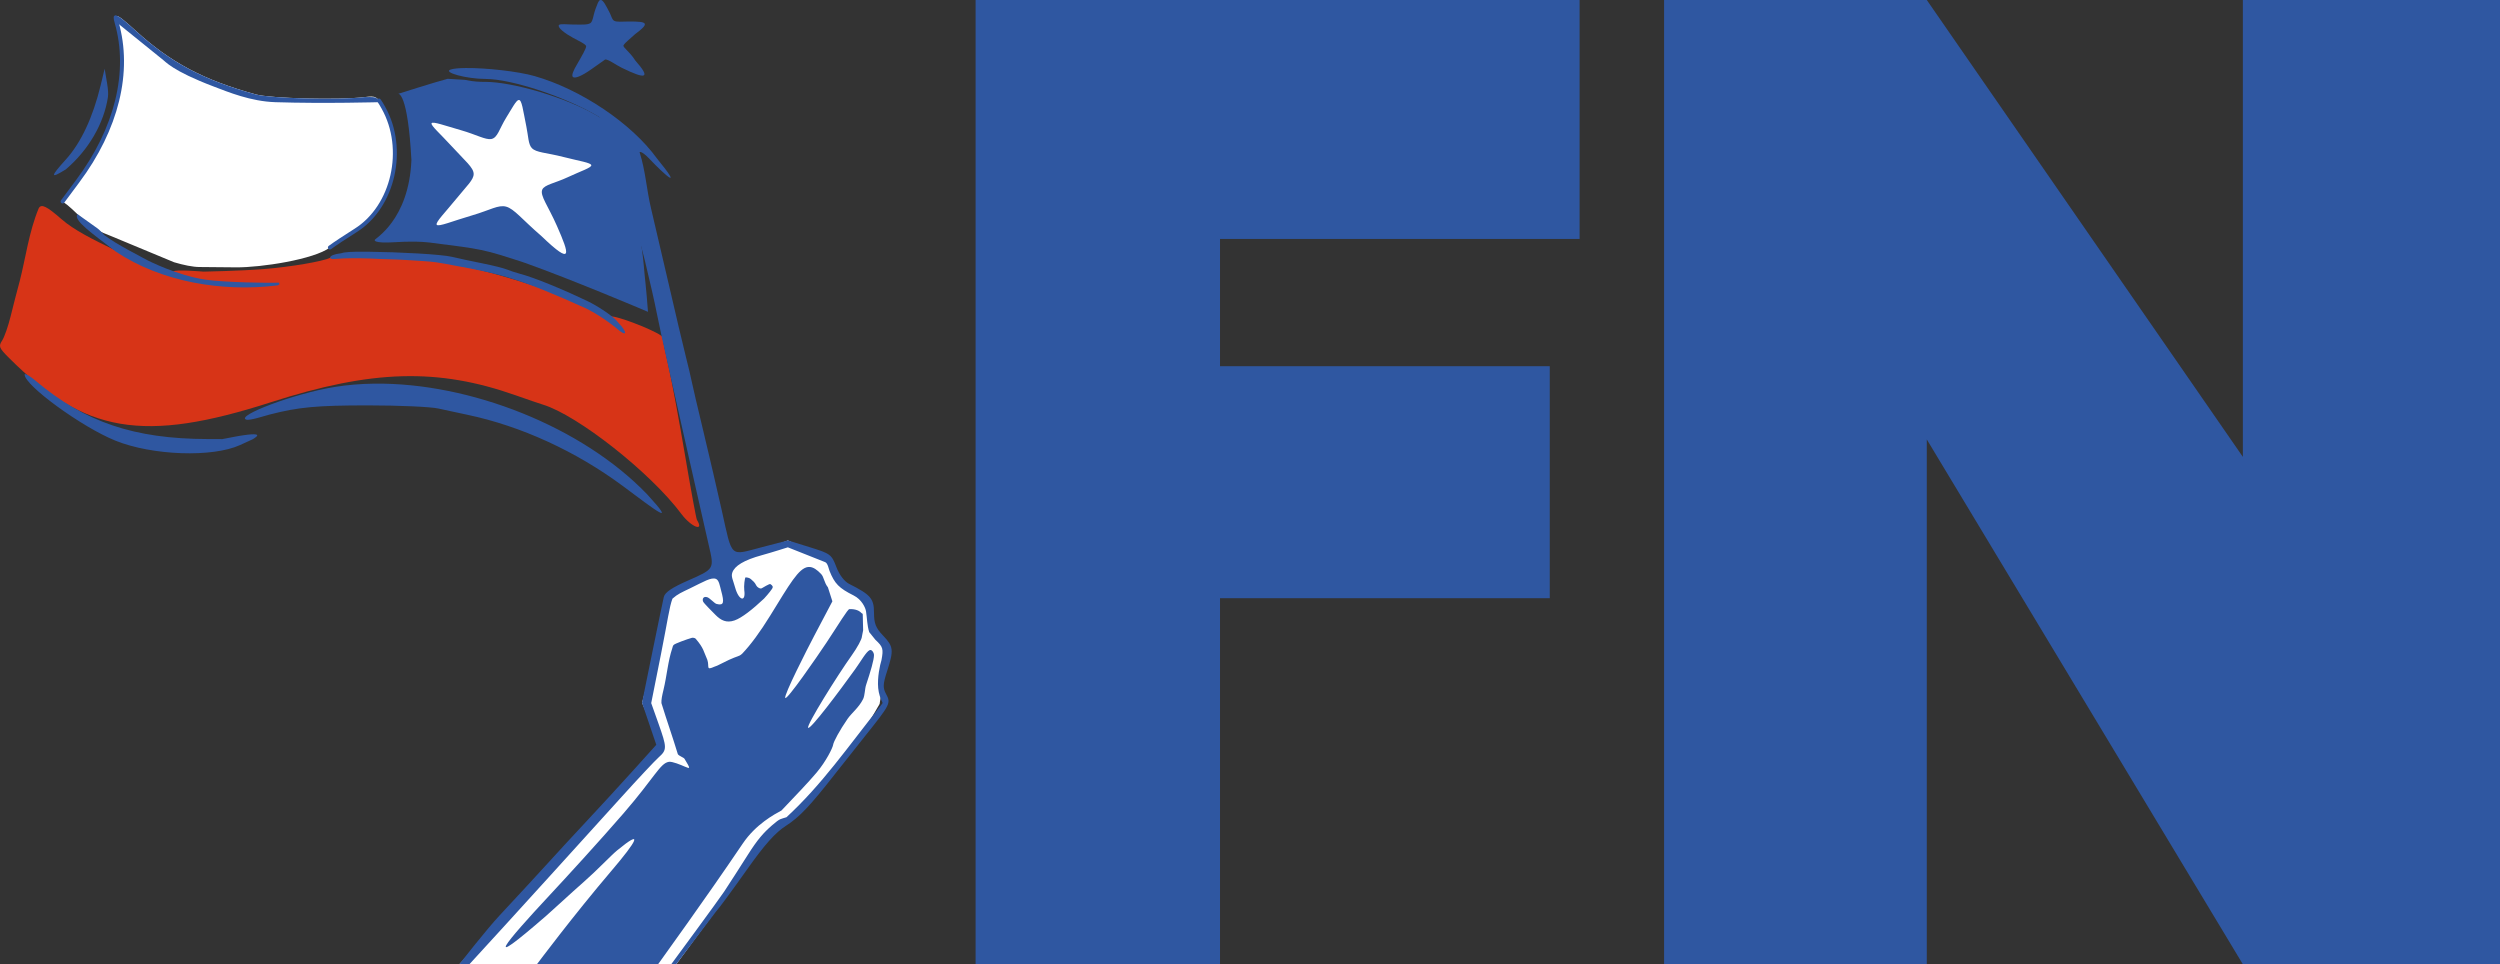 <?xml version="1.0" encoding="UTF-8" standalone="no"?>
<svg
   xmlns:dc="http://purl.org/dc/elements/1.1/"
   xmlns:cc="http://creativecommons.org/ns#"
   xmlns:rdf="http://www.w3.org/1999/02/22-rdf-syntax-ns#"
   xmlns:svg="http://www.w3.org/2000/svg"
   xmlns="http://www.w3.org/2000/svg"
   xmlns:sodipodi="http://sodipodi.sourceforge.net/DTD/sodipodi-0.dtd"
   xmlns:inkscape="http://www.inkscape.org/namespaces/inkscape"
   id="svg"
   version="1.1"
   width="1253.183"
   height="483.361"
   viewBox="0 0 1253.183 483.361"
   sodipodi:docname="Logo3.svg"
   inkscape:version="0.92.4 (5da689c313, 2019-01-14)"
   inkscape:export-filename="C:\Users\janit\Desktop\Fuerza Nacional 3.png"
   inkscape:export-xdpi="701"
   inkscape:export-ydpi="701">
  <rect x="0" y="0" width="1253.183" height="483.361" fill="#333333" stroke="none"/>
  <defs
     id="defs9">
    <clipPath
       clipPathUnits="userSpaceOnUse"
       id="clipPath1488">
      <path
         sodipodi:nodetypes="cccccccccccccccccccccc"
         inkscape:connector-curvature="0"
         id="path1490"
         d="m 216.395,204.161 3.693,-0.103 4.262,-5.458 7.371,-10.572 3.923,-3.044 8.184,-9.672 2.908,-5.005 0.676,-4.329 0.203,-3.179 -2.105,-2.758 0.008,-3.329 -3.585,-2.435 -2.232,-3.111 L 234.6,148.67 l -5.719,2.225 -3.788,1.961 -5.884,2.705 -3.908,14.594 2.556,5.968 -26.04,28.001 10.877,0.036 z"
         style="fill:#081647;fill-opacity:1;stroke:none;stroke-width:1px;stroke-linecap:butt;stroke-linejoin:miter;stroke-opacity:1" />
    </clipPath>
  </defs>
  <sodipodi:namedview
     pagecolor="#ffffff"
     bordercolor="#666666"
     borderopacity="1"
     objecttolerance="10"
     gridtolerance="10"
     guidetolerance="10"
     inkscape:pageopacity="0"
     inkscape:pageshadow="2"
     inkscape:window-width="2560"
     inkscape:window-height="1400"
     id="namedview7"
     showgrid="false"
     inkscape:zoom="0.4255569"
     inkscape:cx="242.51781"
     inkscape:cy="710.23074"
     inkscape:window-x="-12"
     inkscape:window-y="-12"
     inkscape:window-maximized="1"
     inkscape:current-layer="svg" />
  <path
     style="fill:#2f57a1;fill-opacity:1;fill-rule:evenodd;stroke:none;stroke-width:14.536"
     inkscape:connector-curvature="0"
     d="M 489.039,-2.6353394e-5 V 483.361 H 611.562 V 299.86 H 776.849 V 183.573 H 611.562 V 119.775 H 791.806 V -2.6353394e-5"
     id="path2-98"
     sodipodi:nodetypes="cccccccccc" />
  <path
     style="fill:#2f57a1;fill-opacity:1;fill-rule:evenodd;stroke:none;stroke-width:13.427"
     inkscape:connector-curvature="0"
     d="M 834.163,483.36 H 965.852 V 220.278 l 158.435,263.082 h 128.896 V -2.6353394e-5 H 1124.287 V 229.018 L 965.852,-2.6353394e-5 H 834.163"
     id="path2"
     sodipodi:nodetypes="cccccccccc" />
  <g
     id="g1538"
     transform="matrix(3.788,0,0,3.788,-266.667,-698.457)" />
  <g
     id="g906"
     transform="translate(-227.047,8.3608399e-4)">
    <path
       id="path0"
       d="m 443.299,121.693 c 25.202,3.214 25.61,3.08 46.54,9.952 23.22,8.227 59.922,23.756 62.023,24.672 -0.912,-12.517 -1.611,-16.96 -2.137,-23.575 -1.724,-19.137 -6.335,-32.074 -9.092,-45.178 l -5.027,-23.973 -8.333,-5.042 c -16.284,-9.845 -43.636,-17.508 -56.841,-17.508 -2.822,0 -5.988,-0.053 -10.405,-1.019 l -8.57,-0.524 c -5.692,1.469 -24.788,7.528 -24.788,7.528 0,0 4.774,-1.102 6.61,33.235 -1.27,30.454 -18.764,39.526 -18.362,40.028 0,0 -1.285,1.836 10.466,1.102 11.751,-0.734 17.915,0.302 17.915,0.302 z"
       inkscape:connector-curvature="0"
       style="opacity:1;fill:#2f57a1;fill-opacity:1;fill-rule:evenodd;stroke:none;stroke-width:3.788"
       sodipodi:nodetypes="cccccccscccccccc" />
    <path
       sodipodi:nodetypes="ccccccccccccsccscccccsc"
       id="path1"
       d="m 246.481,104.345 c -4.89,11.647 -6.722,25.618 -9.511,36.409 -1.299,4.765 -3.36,12.754 -4.583,17.75 -1.22,4.996 -3.152,10.5 -4.284,12.235 -1.875,2.86 -1.557,3.659 3.477,8.686 37.822,37.788 67.345,42.777 131.299,22.189 50.67,-16.314 83.598,-17.235 122.727,-3.436 5.833,2.061 11.947,4.152 13.583,4.648 17.477,5.318 54.053,34.178 69.356,54.727 4.977,6.682 11.72,9.295 7.856,3.045 -0.371,-0.598 -3.027,-15.004 -5.902,-32.015 -2.875,-17.008 -6.617,-37.17 -8.318,-44.799 -1.701,-7.633 -3.091,-14.269 -3.091,-14.746 0,-1.723 -19.443,-9.76 -25.344,-10.438 -2.892,-0.442 -3.089,-1.39 -6.794,-2.556 -14.994,-7.555 -45.242,-17.978 -69.199,-22.924 -29.303,-6.049 -54.044,-7.957 -65.311,-3.857 -3.563,1.757 -19.5,4.513 -33.189,5.623 -11.784,0.92 -30.183,1.278 -30.183,1.278 0,0 -14.458,-1.24 -15.01,-0.08 -1.98,0.587 -22.061,-7.038 -29.936,-10.958 -10.555,-5.092 -20.014,-9.81 -26.242,-15.259 -7.47,-6.534 -10.068,-7.792 -11.402,-5.523"
       inkscape:connector-curvature="0"
       style="fill:#d73417;fill-opacity:1;fill-rule:evenodd;stroke:none;stroke-width:3.788" />
    <g
       style="fill:#ffffff;fill-opacity:1"
       transform="matrix(3.788,0,0,3.788,-266.667,-292.246)"
       id="g1494">
      <path
         style="fill:#ffffff;fill-opacity:1;stroke:none;stroke-width:1px;stroke-linecap:butt;stroke-linejoin:miter;stroke-opacity:1"
         d="m 217.426,204.76 2.396,1.7e-4 4.53,-6.16 7.371,-10.572 3.923,-3.044 8.184,-9.672 2.908,-5.005 0.676,-4.329 0.203,-3.179 -2.105,-2.758 0.008,-3.329 -3.585,-2.435 -2.232,-3.111 L 234.6,148.67 l -5.719,2.225 -3.788,1.961 -5.884,2.705 -3.908,14.594 2.556,5.968 -26.74,28.636 h 10.277 z"
         id="path845"
         inkscape:connector-curvature="0"
         sodipodi:nodetypes="cccccccccccccccccccccc" />
      <path
         cx="218.186"
         cy="172.593"
         rx="28.684"
         ry="28.234"
         style="opacity:1;fill:#ffffff;fill-opacity:1;stroke:none;stroke-width:0.723;stroke-linecap:round;stroke-linejoin:round;stroke-miterlimit:4;stroke-dasharray:none;stroke-opacity:1"
         id="path1426"
         clip-path="url(#clipPath1488)"
         d=""
         inkscape:connector-curvature="0" />
    </g>
    <path
       sodipodi:nodetypes="cccsssscccsccccccssscccccssscccccccccccscccccccccsccccccccccccscccccccscccccccccccsccccccccccscccccccssscccccscccccccsccccccscscscscssscscscscccccssssccscscccccccccccsccccccccccccccccczccszsccccsscsccccccccsccccccccszccsccsczcsccccc"
       inkscape:connector-curvature="0"
       id="path2-1"
       d="m 528.314,0.007 c -0.166,-0.019 -0.323,-0.003 -0.481,0.044 -0.756,0.226 -1.425,2.201 -2.079,3.919 -0.83,2.189 -1.329,4.565 -1.509,5.231 -0.148,0.545 -0.549,1.942 -1.21,2.368 -1.56,1.008 -4.611,0.731 -8.763,0.731 -2.668,0 -6.507,-0.526 -7.058,0.27 -0.847,1.223 3.034,4.21 7.176,6.44 2.844,1.621 6.018,2.879 6.486,4.102 0.042,1.169 -2.068,4.774 -4.318,8.705 -2.135,3.504 -3.178,6.055 -2.299,6.802 1.032,0.875 4.512,-0.591 9.054,-3.791 l 7.028,-4.957 c 1.132,-0.511 5.564,2.728 8.345,4.091 12.667,6.212 14.583,5.186 6.792,-3.655 -2.979,-4.72 -6.359,-6.541 -5.869,-7.602 0.857,-1.461 3.604,-3.506 5.846,-5.626 3.068,-2.267 5.116,-4.09 4.827,-5.079 -0.316,-1.079 -3.298,-1.217 -7.823,-1.217 -3.708,0 -6.199,0.393 -7.56,-0.376 -1.136,-0.641 -1.326,-2.25 -2.272,-4.078 -1.781,-3.443 -3.155,-6.191 -4.313,-6.323 z M 460.495,34.096 c -3.325,0.031 -5.982,0.264 -7.465,0.732 -4.417,1.398 7.866,4.742 17.401,4.742 13.205,0 40.556,9.132 56.84,18.976 l 6.967,6.264 4.719,23.057 c 2.765,13.189 8.759,32.124 11.271,42.45 2.511,10.326 5.144,21.912 5.852,25.753 0.708,3.841 3.991,18.916 7.302,33.499 3.311,14.583 8.464,37.426 11.46,50.759 2.992,13.333 6.391,28.304 7.554,33.27 2.731,11.659 2.775,11.589 -10.513,17.43 -7.989,3.511 -11.54,5.917 -12.081,8.197 -0.424,1.777 -3.057,14.438 -5.852,28.143 l -5.083,24.917 3.581,10.528 3.581,10.535 -11.726,13.006 c -6.451,7.155 -16.847,18.476 -23.105,25.161 -6.254,6.682 -14.777,15.917 -18.939,20.515 -4.159,4.598 -15.402,16.777 -24.984,27.063 -6.373,6.841 -20.014,24.267 -20.014,24.267 h 5.075 c 0,0 20.167,-21.861 76.33,-83.94 8.292,-9.167 16.62,-18.053 18.51,-19.746 4.269,-3.83 4.261,-4.822 -0.133,-17.193 l -3.566,-10.033 4.905,-24.583 c 3.41,-17.093 4.159,-23.602 5.748,-27.78 2.613,-2.342 4.662,-3.167 8.819,-5.171 6.731,-3.247 10.588,-5.713 13.006,-4.713 1.528,0.632 1.919,3.466 2.567,5.852 1.617,5.958 1.457,7.666 -2.33,6.673 -0.969,-0.253 -3.329,-2.894 -4.528,-3.322 -2.045,-0.73 -2.747,0.895 -2.145,2.205 0.398,0.867 5.113,5.557 6.237,6.681 2.638,2.638 5.399,4.141 9.499,2.708 3.658,-1.279 9.056,-5.554 14.796,-10.957 0.092,-0.086 2.807,-3.041 4.025,-4.912 0.631,-0.97 0.308,-1.58 -0.888,-2.353 -0.385,-0.249 -3.865,1.843 -4.239,2.072 -0.89,0.543 -2.372,-0.561 -2.715,-1.221 -1.029,-1.975 -1.473,-2.094 -2.833,-3.366 -0.739,-0.691 -2.257,-0.858 -2.567,-0.858 -0.504,0 -0.972,4.569 -0.71,6.422 0.883,6.292 -2.754,5.261 -4.557,-1.235 -1.116,-4.019 -2.144,-5.502 -1.428,-7.591 1.135,-3.311 5.778,-6.234 14.811,-8.7 4.689,-1.28 13.021,-3.936 13.021,-3.936 l 18.688,7.42 c 1.345,0.534 1.779,3.343 2.212,4.424 2.561,6.398 4.74,8.619 12.074,12.281 4.043,2.019 5.938,6.137 6.214,7.968 0.55,3.525 0.514,6.942 1.591,10.402 l 3.129,3.877 c 3.792,3.519 4.079,4.493 3.011,10.224 -0.733,2.292 -2.143,8.646 -1.635,13.997 0.258,2.717 1.172,5.348 2.005,6.925 0.096,0.181 0.189,0.316 0.17,0.503 -0.019,0.188 -0.135,0.31 -0.259,0.466 -17.952,22.664 -29.92,40.175 -47.889,56.811 -2.994,1.036 -2.904,0.27 -7.265,4.076 -4.271,3.728 -7.242,7.077 -12.029,14.634 -4.008,6.326 -9.376,14.668 -11.933,18.547 -2.557,3.879 -26.555,36.445 -26.555,36.445 h 2.493 l 19.934,-26.361 c 1.527,-1.667 8.391,-10.973 15.255,-20.685 9.205,-13.015 14.442,-18.912 19.931,-22.431 6.693,-4.295 12.062,-9.975 24.569,-25.99 2.205,-2.826 8.9,-11.277 14.885,-18.777 12.917,-16.189 13.12,-16.591 10.609,-21.285 -1.636,-3.061 -1.551,-4.919 0.555,-11.43 3.413,-10.576 3.215,-12.308 -2.035,-17.8 -3.655,-3.822 -4.543,-6.08 -4.543,-11.489 0,-7.049 -1.688,-9.011 -12.362,-14.367 -2.492,-1.25 -4.984,-4.522 -6.525,-8.56 -2.394,-6.265 -2.955,-6.679 -13.398,-9.914 l -10.898,-3.374 -13.406,3.499 c -15.917,4.152 -14.318,5.657 -19.724,-18.555 -2.277,-10.197 -6.437,-28.091 -9.248,-39.758 -2.807,-11.667 -5.439,-22.915 -5.845,-24.999 -0.405,-2.083 -1.779,-7.88 -3.048,-12.88 -1.269,-5 -5.127,-21.362 -8.582,-36.362 -3.455,-15 -7.356,-31.7 -8.671,-37.117 -2.365,-9.877 -2.768,-18.985 -5.808,-28.446 0.527,-0.527 2.663,0.887 4.75,3.137 8.22,8.703 17.567,16.699 3.899,-0.074 -12.655,-17.496 -38.097,-34.598 -61.287,-41.208 -8.523,-2.429 -24.529,-4.132 -34.505,-4.039 z m -180.99,0.362 -1.99,8.242 c -3.871,16.061 -9.869,28.868 -17.438,37.235 -7.943,8.777 -7.953,9.869 -0.052,4.986 11.246,-9.571 19.128,-22.883 21.137,-36.332 0.198,-1.593 0.056,-3.905 -0.429,-6.8 z m 207.533,15.652 c -1.263,0.171 -3.346,4.178 -6.221,8.821 -3.552,5.737 -4.293,10.174 -7.531,10.763 -2.812,0.512 -7.758,-2.307 -14.952,-4.363 -8.19,-2.341 -14.433,-4.644 -14.954,-3.537 -0.496,1.053 4.396,5.307 9.709,11.113 7.221,7.888 11.33,11.054 11.391,14.265 0.056,2.931 -3.38,5.916 -8.491,12.221 -5.634,6.948 -10.841,12.137 -10.015,13.273 0.857,1.178 8.027,-1.878 17.865,-4.75 8.871,-2.59 13.009,-5.391 16.904,-4.334 4.068,1.104 7.894,6.299 17.69,14.736 7.383,6.358 12.655,11.523 13.836,11.142 1.264,-0.408 -1.957,-6.886 -6.016,-16.144 -4.455,-10.159 -8.63,-15.263 -7.398,-18.239 1.034,-2.497 6.496,-3.302 12.724,-6.219 6.637,-3.109 12.001,-4.791 11.869,-6.032 -0.136,-1.277 -5.973,-2.095 -13.785,-4.096 -9.065,-2.321 -13.809,-2.167 -16.037,-4.53 -1.787,-1.895 -1.723,-5.848 -2.717,-10.696 -1.73,-8.429 -2.247,-13.613 -3.87,-13.393 z m -75.475,76.071 c -9.16,-0.101 -11.9,0.217 -13.658,0.794 -6.945,0.805 -6.208,3.33 -3.11,2.843 6.092,-0.519 11.9,-0.395 17.707,-0.234 6.314,0.391 13.276,0.372 19.446,0.828 4.245,0.314 9.783,0.509 13.768,1.08 3.741,0.536 5.128,0.899 8.971,1.589 23.758,4.264 33.764,6.917 66.01,21.465 0,0 6.879,3.198 14.818,9.546 6.529,5.827 5.808,2.168 1.776,-2.029 -2.582,-3.549 -10.844,-8.758 -15.749,-11.12 -10.351,-4.986 -26.112,-11.722 -34.421,-13.871 -1.667,-0.432 -4.392,-1.334 -6.059,-2.012 -1.667,-0.674 -7.126,-2.037 -12.126,-3.026 -5,-0.989 -11.818,-2.452 -15.152,-3.255 -5.559,-1.34 -26.956,-2.429 -42.222,-2.597 z m -171.72,61.375 c -0.289,-0.059 -0.451,0.011 -0.451,0.222 0,5.432 28.73,26.338 45.514,33.114 18.481,7.466 48.648,8.527 62.485,2.197 l 6.399,-2.93 c 1.431,-0.961 8.886,-4.998 -15.315,-0.045 l -7.412,-0.023 c -36.841,-0.117 -61.391,-8.42 -85.989,-29.075 -2.344,-1.969 -4.365,-3.284 -5.231,-3.462 z m 174.782,4.757 c -6.845,0.086 -13.522,0.632 -19.931,1.679 -20.545,3.36 -49.432,14.434 -44.281,16.339 1.765,0.652 9.167,-1.848 11.951,-2.564 14.333,-3.701 23.584,-4.557 49.198,-4.557 15.402,0 31.199,0.698 35.112,1.554 3.909,0.86 10.519,2.284 14.685,3.159 26.792,5.648 54.312,18.244 77.733,35.585 16.238,12.088 28.079,21.397 12.318,4.247 -32.571,-33.893 -88.87,-56.046 -136.785,-55.442 z m 217.515,91.908 c -4.765,0.533 -9.39,8.795 -18.947,24.281 -5.182,8.396 -9.884,14.766 -14.057,19.117 -1.119,0.991 -0.845,0.865 -4.06,2.041 -3.215,1.175 -7.736,3.876 -9.834,4.507 -4.544,2.057 -2.49,0.034 -3.625,-3.403 -1.861,-4.104 -1.737,-5.802 -5.777,-10.502 -0.259,-0.301 -0.462,-0.388 -0.949,-0.501 -0.487,-0.113 -0.69,-0.119 -1.139,0.004 -2.228,0.612 -8.548,2.912 -8.97,3.499 -0.444,0.404 -0.507,0.846 -0.713,1.585 -2.238,6.67 -2.685,13.686 -4.463,21.062 -0.685,2.84 -1.093,4.758 -1.006,6.535 2.676,8.702 5.768,17.461 8.214,25.562 0.468,0.923 2.93,1.657 3.359,2.367 3.03,5.019 3.037,5.159 0.192,3.936 -2.086,-0.896 -6.29,-2.698 -8.049,-2.419 -4.379,0.693 -7.06,7.74 -22.749,25.864 -11.902,13.75 -28.949,32.349 -37.058,41.045 -22.264,23.877 -34.842,39.103 -1.605,10.21 3.71,-3.225 12.162,-11.138 18.821,-16.971 6.659,-5.83 13.547,-13.184 16.624,-15.714 13.541,-11.132 10.103,-4.957 -2.826,10.217 -19.067,22.378 -37.334,46.816 -37.334,46.816 h 60.727 c 2.606,-3.754 22.463,-30.956 42.473,-60.533 6.525,-9.645 15.773,-14.6 19.383,-16.542 7.458,-7.867 13.039,-13.606 17.593,-18.984 4.799,-5.697 8.081,-12.396 8.301,-13.953 0.223,-1.576 3.278,-7.266 7.258,-13.021 1.999,-2.891 5.64,-5.599 7.768,-9.891 0.904,-1.823 0.84,-5.098 1.494,-7.065 2.281,-6.862 3.965,-12.585 3.965,-14.981 0,-1.2 -1.119,-3.018 -2.227,-2.464 -1.776,0.888 -4.218,5.378 -7.213,9.551 -7.936,11.057 -22.493,30.436 -23.56,29.357 -1.067,-1.079 14.796,-26.453 21.799,-36.252 2.83,-3.958 5.142,-8.22 5.142,-9.47 0.203,-1.049 0.399,-2.099 0.621,-3.144 l -0.185,-7.746 c -0.008,-0.337 0.087,-0.579 -0.599,-0.866 -1.637,-1.864 -4.374,-2.074 -6.081,-2.027 -0.795,-0.144 -5.421,7.635 -11.504,16.787 -4.887,7.354 -19.972,29.189 -20.684,27.741 -0.713,-1.448 10.887,-24.211 14.581,-31.247 l 9.055,-17.179 -2.234,-6.999 c -2.008,-2.579 -1.939,-5.148 -3.425,-6.71 -2.057,-2.161 -3.832,-3.322 -5.541,-3.499 -0.32,-0.034 -0.637,-0.034 -0.954,0 z"
       style="opacity:1;fill:#2f57a1;fill-opacity:1;fill-rule:evenodd;stroke:none;stroke-width:3.788" />
    <path
       style="opacity:1;fill:#ffffff;fill-opacity:1;fill-rule:evenodd;stroke:none;stroke-width:2;stroke-miterlimit:4;stroke-dasharray:none;stroke-opacity:1"
       d="m 285.417,8.054 c -0.574,0.162 -0.476,1.229 0.067,3.107 7.152,24.75 0.117,53.438 -19.546,79.745 -3.348,4.481 -6.721,9.019 -7.502,10.084 7.032,4.781 10.951,11.643 20.463,15.803 0,0 -1.834,-0.885 35.423,14.671 4.558,1.358 9.448,2.406 12.862,2.383 4.505,0.061 6.015,0.087 18.176,0.167 12.592,0.113 39.108,-3.98 47.065,-9.954 2.083,-1.564 7.88,-5.409 12.88,-8.545 18.973,-11.894 25.526,-40.887 13.916,-61.538 -3.235,-5.758 -3.687,-6.017 -9.411,-5.305 -12.561,1.564 -47.002,0.714 -54.51,-1.339 -26.148,-7.163 -42.838,-16.025 -60.421,-32.093 -5.694,-5.204 -8.506,-7.454 -9.462,-7.184 z M 487.039,50.111 c -1.263,0.171 -3.346,4.178 -6.221,8.821 -3.552,5.737 -4.293,10.174 -7.531,10.763 -2.812,0.512 -7.758,-2.307 -14.952,-4.363 -8.19,-2.341 -14.433,-4.644 -14.954,-3.537 -0.496,1.053 4.396,5.307 9.709,11.113 7.221,7.888 11.33,11.054 11.391,14.265 0.056,2.931 -3.38,5.916 -8.491,12.221 -5.634,6.948 -10.841,12.137 -10.015,13.273 0.857,1.178 8.027,-1.878 17.865,-4.75 8.871,-2.59 13.009,-5.391 16.904,-4.334 4.068,1.104 7.894,6.299 17.69,14.736 16.074,15.456 14.011,9.079 7.82,-5.001 -4.455,-10.159 -8.63,-15.263 -7.398,-18.239 1.034,-2.497 6.496,-3.302 12.724,-6.219 6.637,-3.109 12.001,-4.791 11.869,-6.032 -0.136,-1.277 -5.973,-2.095 -13.785,-4.096 -9.065,-2.321 -13.809,-2.167 -16.037,-4.53 -1.787,-1.895 -1.723,-5.848 -2.717,-10.696 -1.73,-8.429 -2.247,-13.613 -3.87,-13.393 z"
       id="path2-1-8"
       inkscape:connector-curvature="0"
       sodipodi:nodetypes="ccccccccccccccccccscscscscsccscscscc" />
    <path
       style="opacity:1;fill:none;fill-opacity:1;fill-rule:evenodd;stroke:#2f57a1;stroke-width:2;stroke-linecap:round;stroke-linejoin:miter;stroke-miterlimit:4;stroke-dasharray:none;stroke-opacity:1;paint-order:normal"
       d="m 392.425,124.059 c 2.083,-1.564 7.88,-5.409 12.88,-8.545 18.973,-11.894 25.526,-40.887 13.916,-61.538 -0.884,-1.573 -1.56,-2.735 -2.192,-3.58 M 285.035,8.683 c -0.042,0.523 0.124,1.356 0.448,2.478 7.152,24.75 0.117,53.438 -19.546,79.745 -3.348,4.481 -6.721,9.019 -7.502,10.084"
       id="path2-1-8-3"
       inkscape:connector-curvature="0"
       sodipodi:nodetypes="cccccccc" />
    <path
       sodipodi:nodetypes="ccccccccssc"
       inkscape:connector-curvature="0"
       id="path2-1-7"
       d="m 418.288,51.184 c -3.638,-1.844 -0.34,-2.735 -8.477,-2.512 -12.561,1.564 -47.002,0.714 -54.51,-1.339 -26.148,-7.163 -42.838,-16.025 -60.421,-32.093 -5.694,-5.204 -8.506,-7.454 -9.462,-7.184 l -3e-4,-0.001 c -0.574,0.162 -0.313,1.395 0.229,3.273 l 22.597,18.259 c 1.717,1.18 4.816,5.785 26.012,13.82 7.164,2.716 18.447,7.412 30.771,7.815 24.689,0.809 53.262,-0.038 53.262,-0.038 z"
       style="opacity:1;fill:#2f57a1;fill-opacity:1;fill-rule:evenodd;stroke:none;stroke-width:3.788" />
    <path
       style="opacity:1;fill:#2f57a1;fill-opacity:1;fill-rule:evenodd;stroke:none;stroke-width:2;stroke-miterlimit:4;stroke-dasharray:none;stroke-opacity:1"
       d="m 265.898,107.338 c -2.277,3.106 7.205,9.518 19.256,18.833 22.525,15 52.945,20.392 81.073,16.884 1.587,-0.635 0.561,-1.177 0.576,-1.388 -5.055,0.263 -27.221,-0.104 -36.679,-1.473 -14.338,-2.078 -29.26,-9.78 -29.26,-9.78 -2.907,-1.641 -15.56,-7.961 -21.524,-12.55 -1.873,-2.206 -3.37,-3.34 -3.37,-3.34 z"
       id="path2-1-8-3-6"
       inkscape:connector-curvature="0"
       sodipodi:nodetypes="cccsccccc" />
  </g>
</svg>

